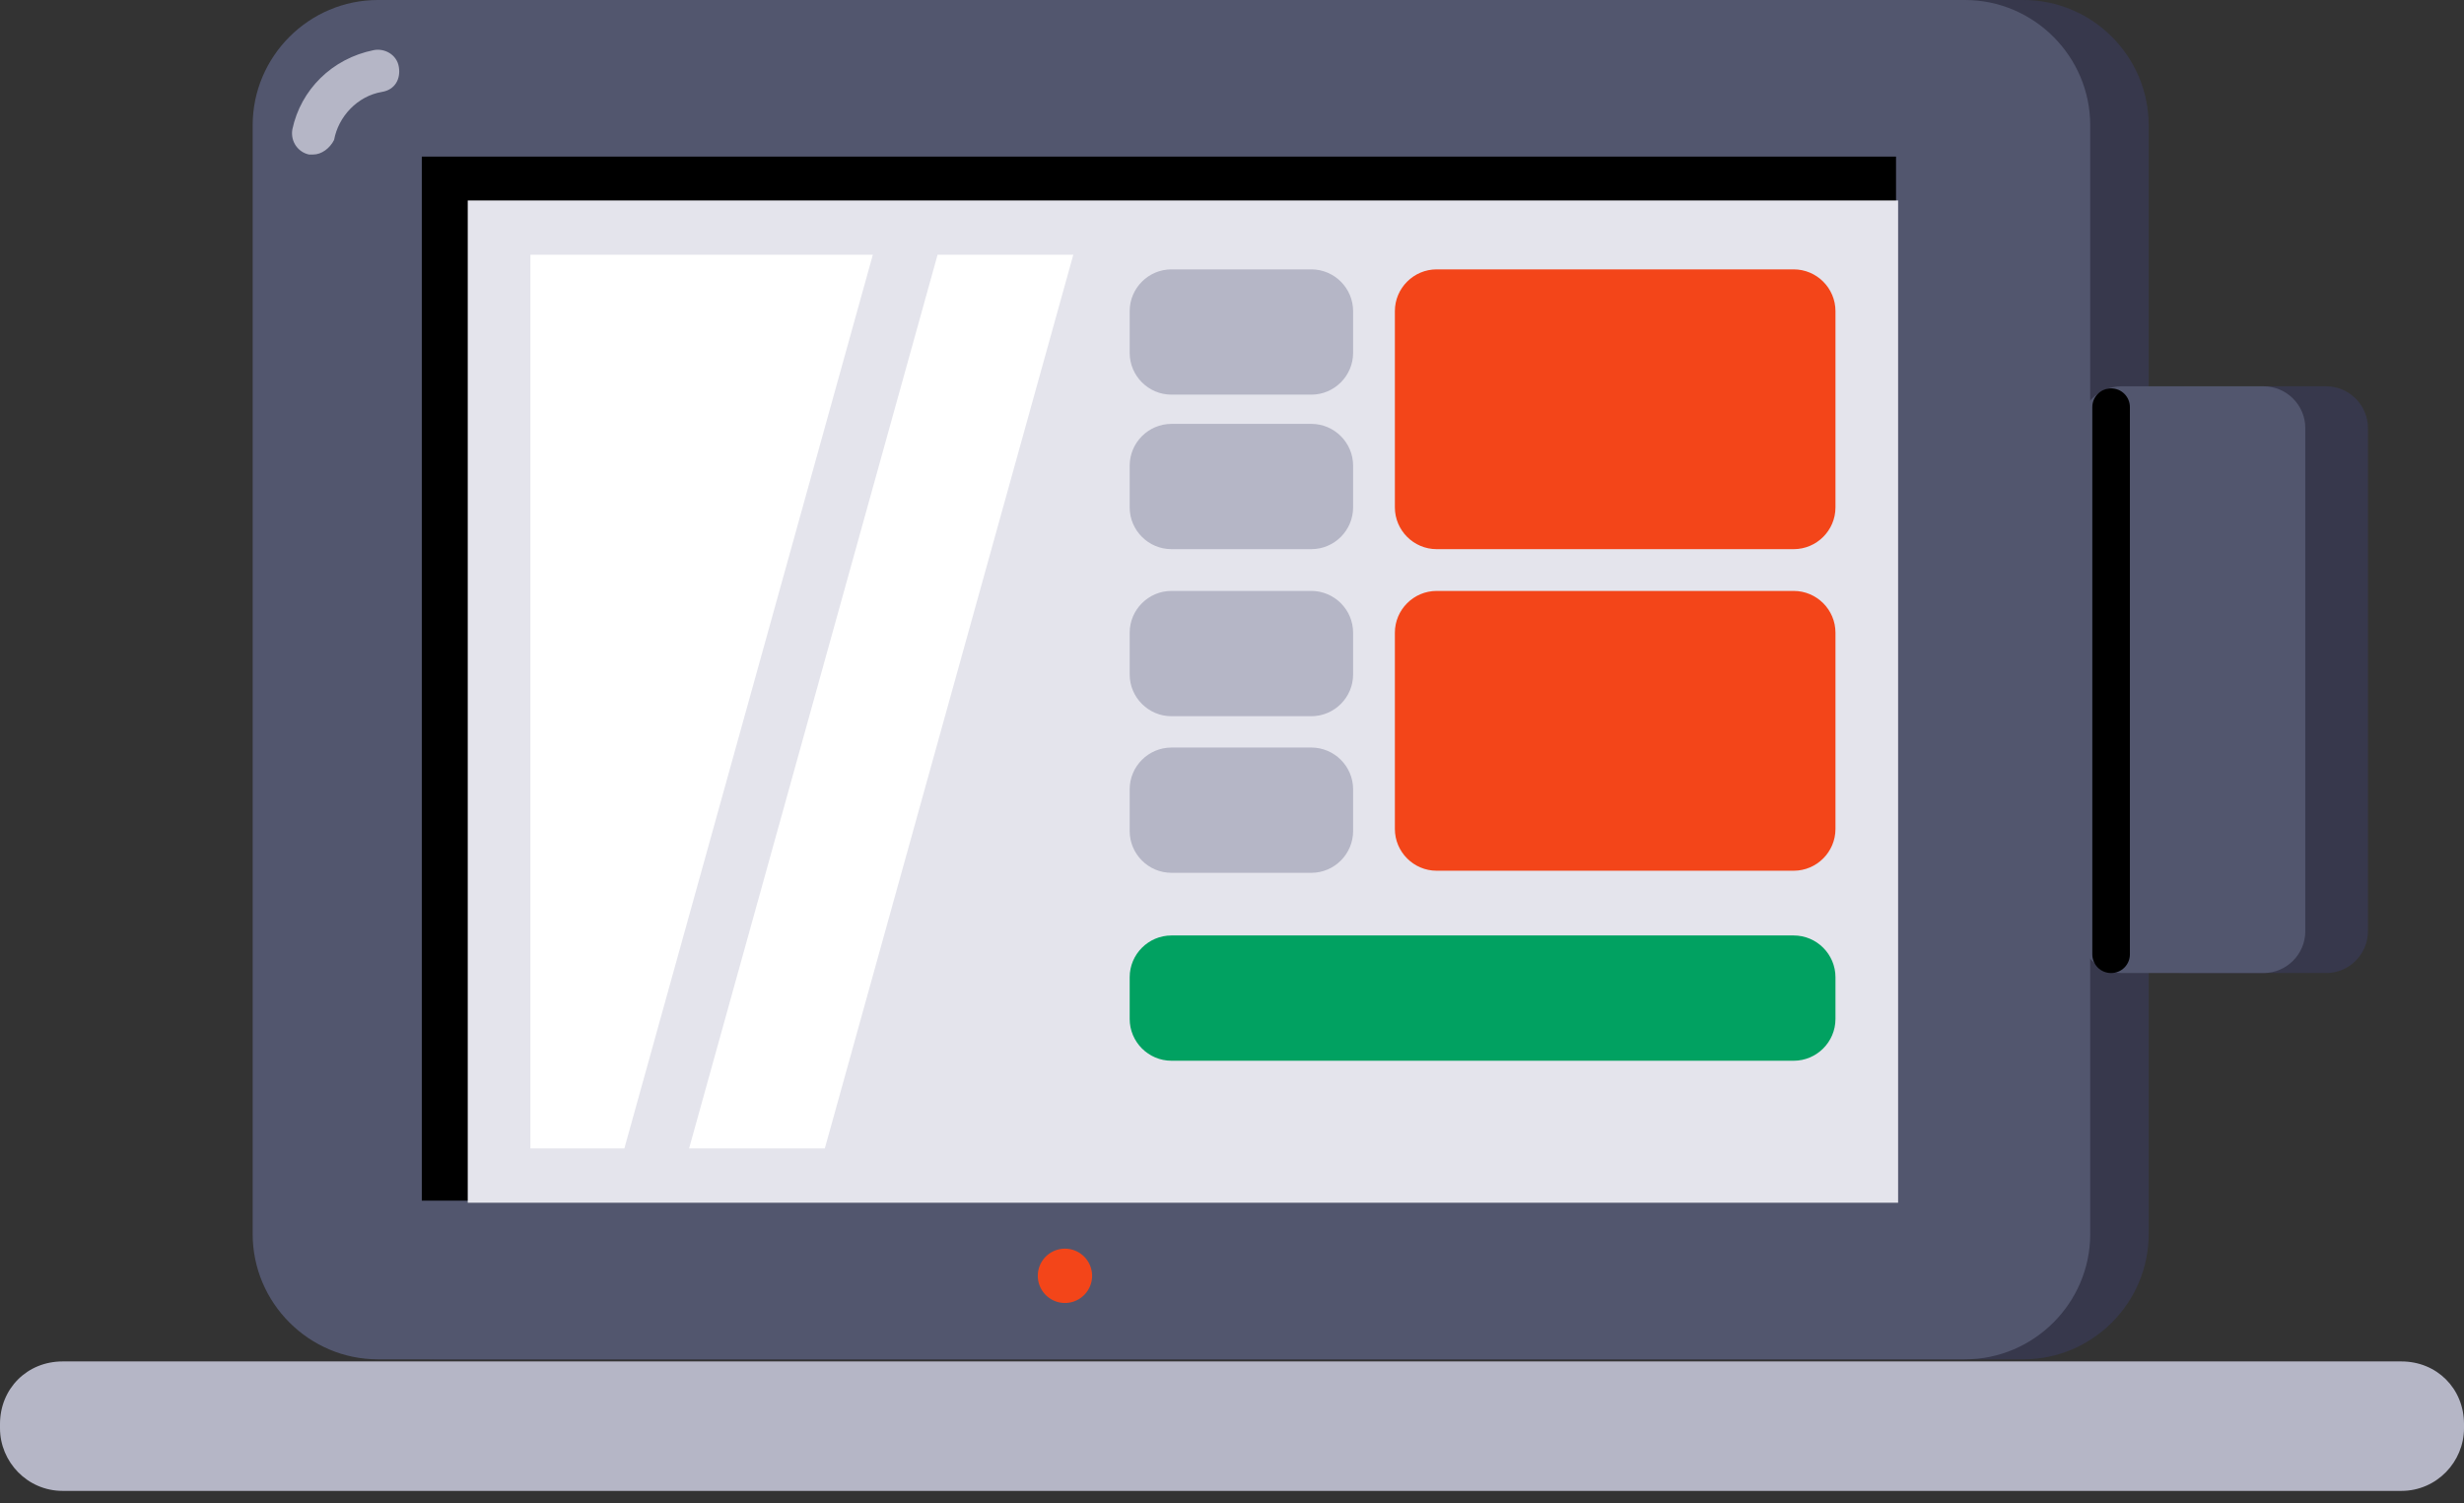 <svg width="118" height="72" xmlns="http://www.w3.org/2000/svg" xmlns:xlink="http://www.w3.org/1999/xlink"><rect width="100%" height="100%" fill="#333333" stroke="none"/><title>Page 1</title><defs><path id="a" d="M0 71.4h118V0H0z"/></defs><g fill="none" fill-rule="evenodd"><path d="M115 71.4H3c-1.7 0-3-1.4-3-3v-.2c0-1.7 1.3-3 3-3h112c1.7 0 3 1.3 3 3v.2c0 1.6-1.3 3-3 3z" fill="#B5B6C6"/><path d="M96.9 0h-76c-3.3 0-6 2.7-6 6v53.1c0 3.3 2.7 6 6 6h76c3.3 0 6-2.7 6-6V6c0-3.3-2.7-6-6-6" fill="#37384C"/><path d="M94.1 0h-76c-3.3 0-6 2.7-6 6v53.1c0 3.3 2.7 6 6 6h76c3.3 0 6-2.7 6-6V6c0-3.3-2.7-6-6-6" fill="#52566E"/><path d="M15 7.4h-.2c-.5-.1-.9-.6-.8-1.2.4-1.9 1.9-3.4 3.9-3.8.5-.1 1.1.2 1.2.8.1.6-.2 1.1-.8 1.2-1.2.2-2.1 1.2-2.3 2.3-.2.4-.6.7-1 .7" fill="#B5B6C6"/><mask id="b" fill="#fff"><use xlink:href="#a"/></mask><path fill="#000" mask="url(#b)" d="M20.2 57.5h70.6v-50H20.2z"/><path fill="#E4E4EC" mask="url(#b)" d="M22.4 57.6h68.5v-48H22.4z"/><path d="M51 59.8a1.3 1.3 0 1 1 0 2.6 1.3 1.3 0 0 1 0-2.6" fill="#F34519" mask="url(#b)"/><path fill="#FFF" mask="url(#b)" d="M51.4 12.2h-6.5L33 55h6.5zm-26 0V55h4.5l11.9-42.8z"/><path d="M85.9 12.9H68.8c-1.1 0-2 .9-2 2v9.4c0 1.1.9 2 2 2h17.1c1.1 0 2-.9 2-2v-9.4c0-1.1-.9-2-2-2" fill="#F34519" mask="url(#b)"/><path d="M62.8 12.9h-6.7c-1.1 0-2 .9-2 2v2c0 1.1.9 2 2 2h6.7c1.1 0 2-.9 2-2v-2c0-1.1-.9-2-2-2m0 7.4h-6.7c-1.1 0-2 .9-2 2v2c0 1.1.9 2 2 2h6.7c1.1 0 2-.9 2-2v-2c0-1.1-.9-2-2-2m0 15.5h-6.7c-1.1 0-2 .9-2 2v2c0 1.1.9 2 2 2h6.7c1.1 0 2-.9 2-2v-2c0-1.1-.9-2-2-2m0-7.5h-6.7c-1.1 0-2 .9-2 2v2c0 1.1.9 2 2 2h6.7c1.1 0 2-.9 2-2v-2c0-1.1-.9-2-2-2" fill="#B5B6C6" mask="url(#b)"/><path d="M85.9 28.3H68.8c-1.1 0-2 .9-2 2v9.4c0 1.1.9 2 2 2h17.1c1.1 0 2-.9 2-2v-9.4c0-1.1-.9-2-2-2" fill="#F34519" mask="url(#b)"/><path d="M85.9 44.8H56.1c-1.1 0-2 .9-2 2v2c0 1.1.9 2 2 2h29.8c1.1 0 2-.9 2-2v-2c0-1.1-.9-2-2-2" fill="#01A161" mask="url(#b)"/><path d="M111.4 18.5h-6.8c-1.1 0-2 .9-2 2v24.1c0 1.1.9 2 2 2h6.8c1.1 0 2-.9 2-2V20.5c0-1.1-.9-2-2-2" fill="#37384C" mask="url(#b)"/><path d="M108.4 18.5h-6.8c-1.1 0-2 .9-2 2v24.1c0 1.1.9 2 2 2h6.8c1.1 0 2-.9 2-2V20.5c0-1.1-.9-2-2-2" fill="#52566E" mask="url(#b)"/><path d="M102 45.7V19.5c0-.5-.4-.9-.9-.9s-.9.4-.9.9v26.2c0 .5.4.9.9.9s.9-.4.9-.9" fill="#000" mask="url(#b)"/></g></svg>